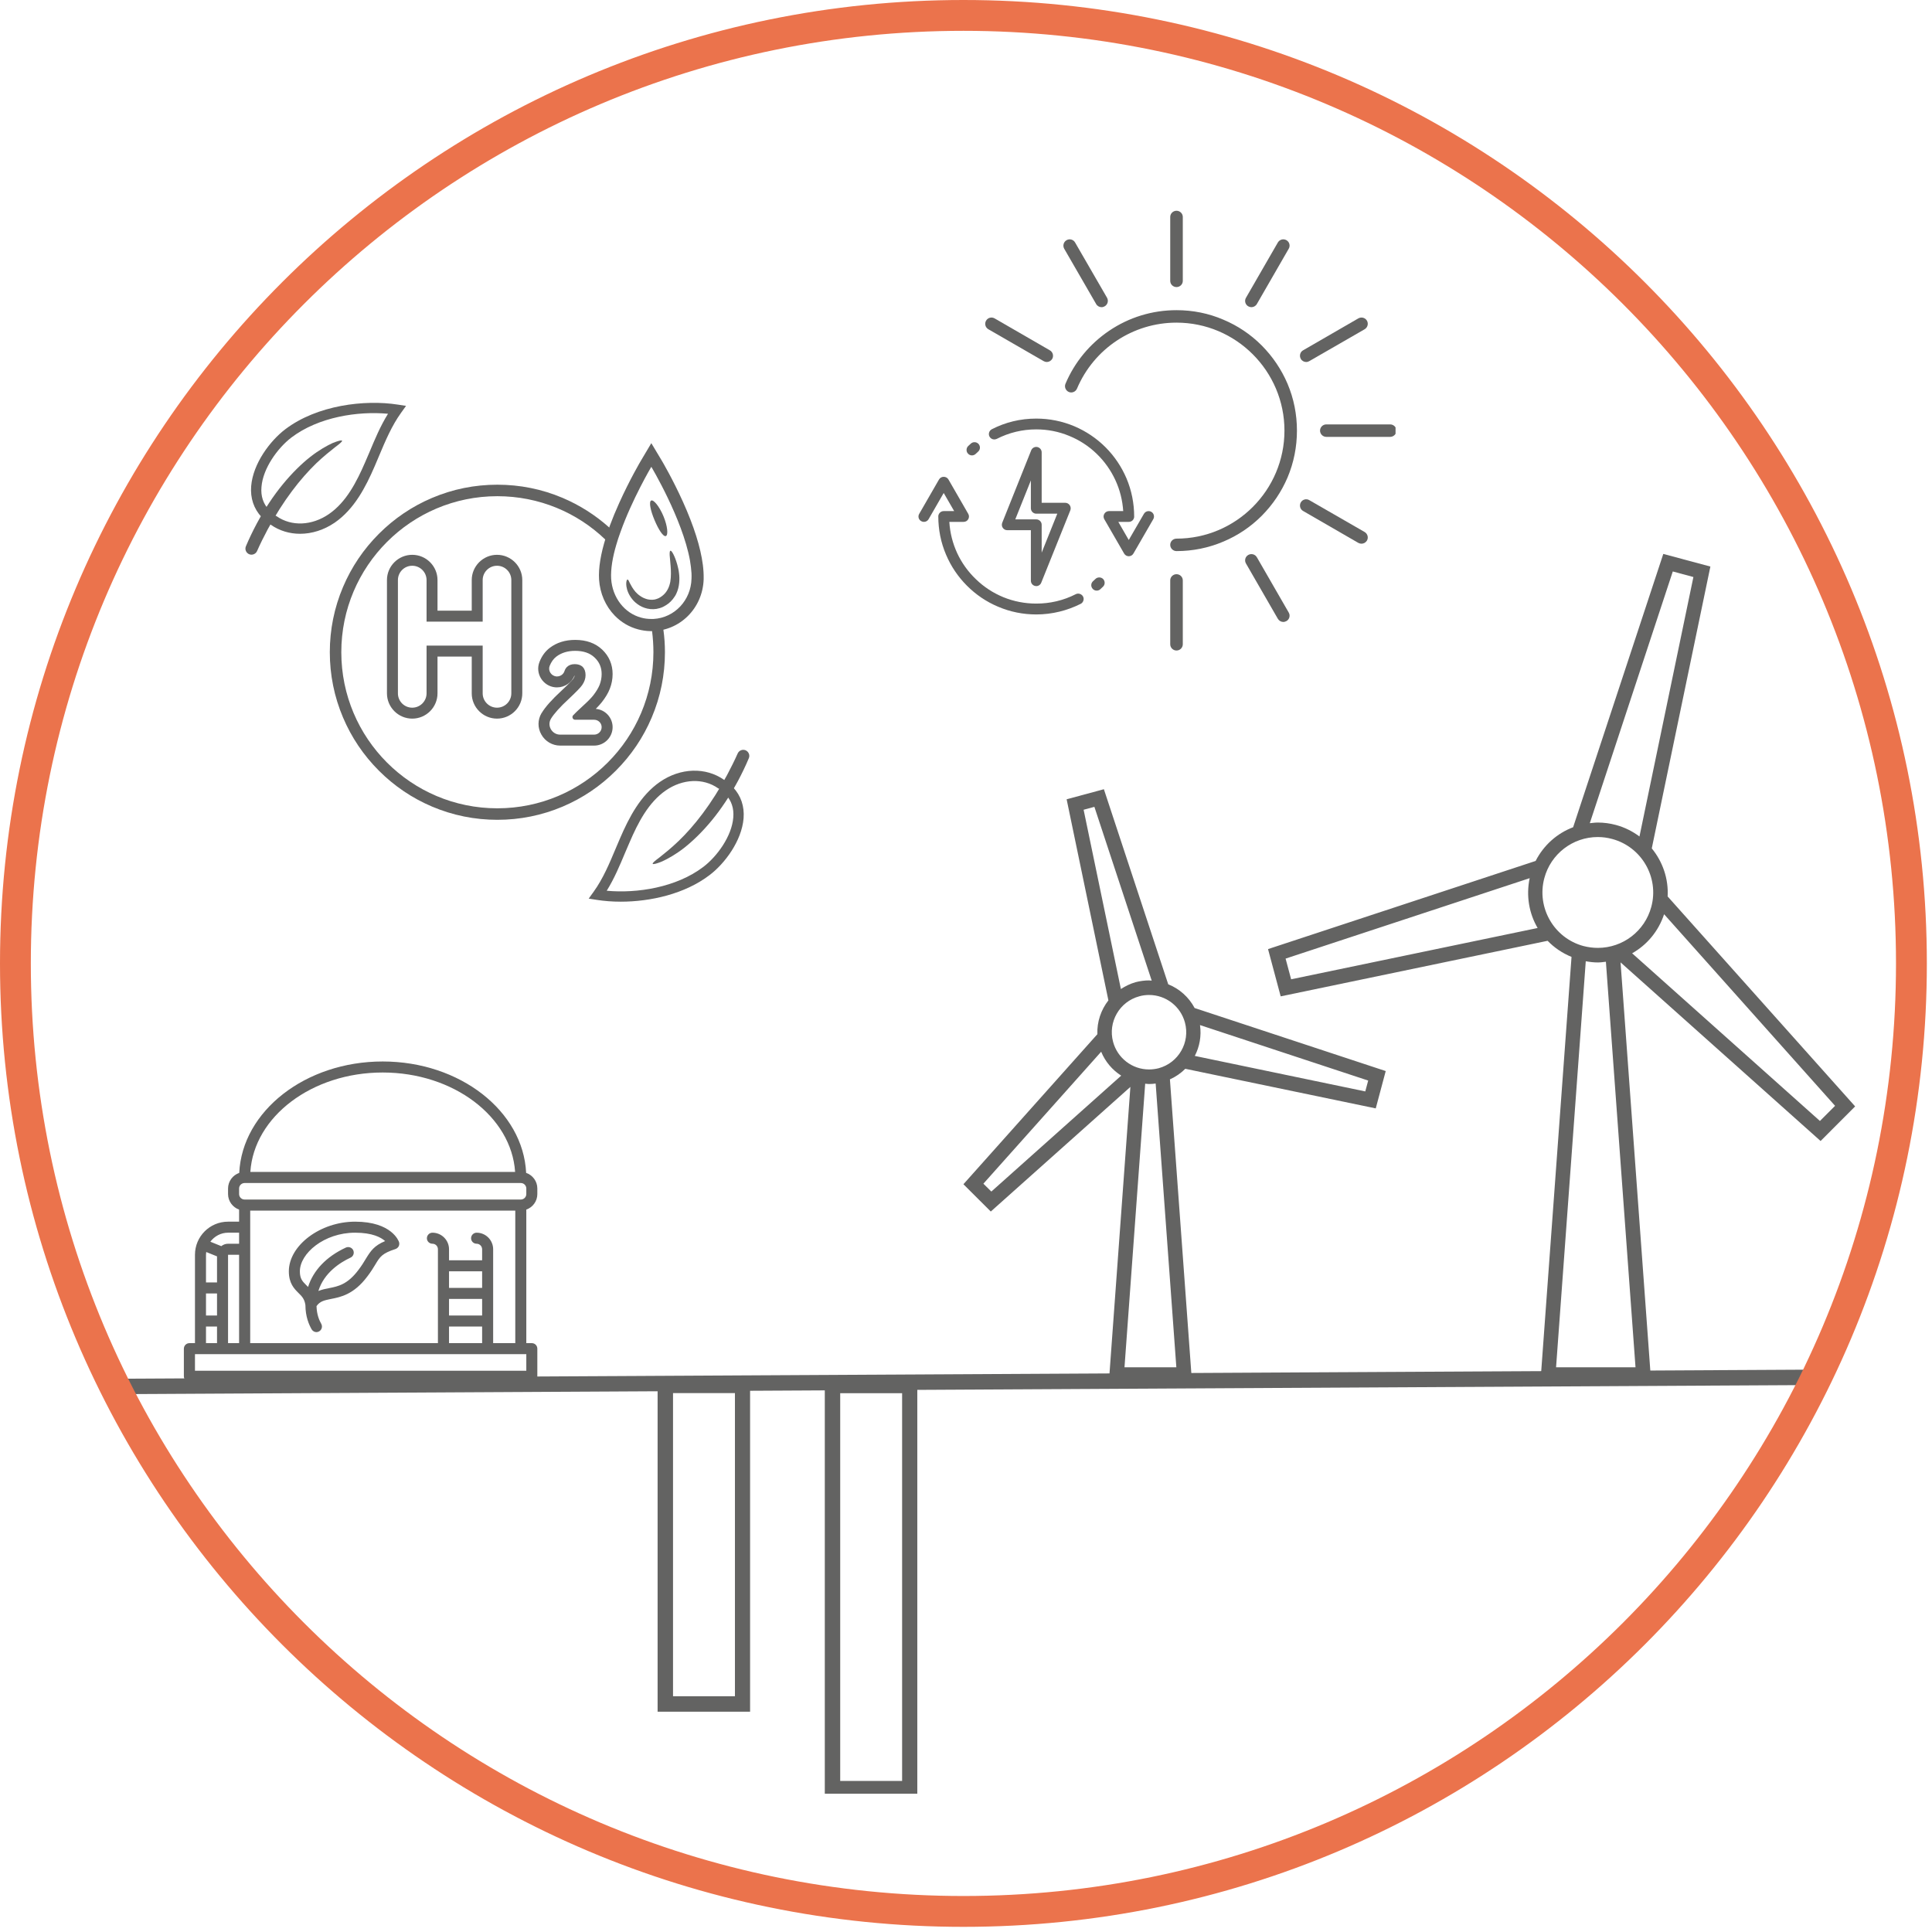 <svg xmlns="http://www.w3.org/2000/svg" xmlns:xlink="http://www.w3.org/1999/xlink" width="125" zoomAndPan="magnify" viewBox="0 0 93.75 93.75" height="125" preserveAspectRatio="xMidYMid meet" version="1.0"><defs><clipPath id="d296b1a2b0"><path d="M 0 0 L 93.5 0 L 93.5 93.5 L 0 93.5 Z M 0 0 " clip-rule="nonzero"/></clipPath><clipPath id="26a01af69b"><path d="M 46.75 0 C 20.93 0 0 20.93 0 46.75 C 0 72.57 20.93 93.5 46.75 93.5 C 72.57 93.5 93.5 72.57 93.5 46.75 C 93.5 20.93 72.57 0 46.75 0 Z M 46.75 0 " clip-rule="nonzero"/></clipPath><clipPath id="3e789910fb"><path d="M 61 26.875 L 90.133 26.875 L 90.133 67.266 L 61 67.266 Z M 61 26.875 " clip-rule="nonzero"/></clipPath><clipPath id="c9913fab3d"><path d="M 46.75 38 L 68 38 L 68 67.266 L 46.75 67.266 Z M 46.75 38 " clip-rule="nonzero"/></clipPath><clipPath id="93c8981108"><path d="M 44.527 23 L 53 23 L 53 30 L 44.527 30 Z M 44.527 23 " clip-rule="nonzero"/></clipPath><clipPath id="d22205e875"><path d="M 56 10.227 L 58 10.227 L 58 14 L 56 14 Z M 56 10.227 " clip-rule="nonzero"/></clipPath><clipPath id="45043cea18"><path d="M 56.777 27.859 L 57.398 27.859 L 57.398 31.566 L 56.777 31.566 Z M 56.777 27.859 " clip-rule="nonzero"/></clipPath><clipPath id="e9b6953e30"><path d="M 64.051 20.586 L 67.719 20.586 L 67.719 21.203 L 64.051 21.203 Z M 64.051 20.586 " clip-rule="nonzero"/></clipPath><clipPath id="0e5c33c541"><path d="M 28 37 L 36.555 37 L 36.555 44 L 28 44 Z M 28 37 " clip-rule="nonzero"/></clipPath><clipPath id="81689a7fa0"><path d="M 31 36 L 36.555 36 L 36.555 42 L 31 42 Z M 31 36 " clip-rule="nonzero"/></clipPath><clipPath id="e7b2e3163f"><path d="M 12 19.379 L 20 19.379 L 20 26 L 12 26 Z M 12 19.379 " clip-rule="nonzero"/></clipPath><clipPath id="abd1bfd3b2"><path d="M 11.871 21 L 17 21 L 17 27 L 11.871 27 Z M 11.871 21 " clip-rule="nonzero"/></clipPath><clipPath id="cbc6296bec"><path d="M 31.91 66.852 L 36.398 66.852 L 36.398 83.059 L 31.91 83.059 Z M 31.91 66.852 " clip-rule="nonzero"/></clipPath><clipPath id="6cd2863841"><path d="M 40.023 66.855 L 44.512 66.855 L 44.512 87.039 L 40.023 87.039 Z M 40.023 66.855 " clip-rule="nonzero"/></clipPath><clipPath id="6123955a2d"><path d="M 8.922 51.508 L 26.125 51.508 L 26.125 67.215 L 8.922 67.215 Z M 8.922 51.508 " clip-rule="nonzero"/></clipPath></defs><path stroke-linecap="butt" transform="matrix(0.748, -0.004, 0.004, 0.748, 5.417, 66.903)" fill="none" stroke-linejoin="miter" d="M -0.001 0.501 L 111.369 0.5 " stroke="#636362" stroke-width="1" stroke-opacity="1" stroke-miterlimit="4"/><g clip-path="url(#d296b1a2b0)"><g clip-path="url(#26a01af69b)"><path stroke-linecap="butt" transform="matrix(0.748, 0, 0, 0.748, 0, 0)" fill="none" stroke-linejoin="miter" d="M 62.5 0 C 27.981 0 -0 27.981 -0 62.5 C -0 97.018 27.981 124.999 62.5 124.999 C 97.018 124.999 124.999 97.018 124.999 62.5 C 124.999 27.981 97.018 0 62.5 0 Z M 62.5 0 " stroke="#eb734c" stroke-width="4" stroke-opacity="1" stroke-miterlimit="4"/></g></g><g clip-path="url(#3e789910fb)"><path fill="#636362" d="M 79.199 46.258 C 79.922 45.852 80.48 45.184 80.75 44.363 L 89.047 53.66 L 88.312 54.395 Z M 77.535 45.996 C 77.301 45.996 77.066 45.965 76.836 45.906 C 75.406 45.52 74.555 44.043 74.938 42.613 C 75.25 41.438 76.316 40.617 77.531 40.617 C 77.766 40.617 78 40.648 78.23 40.711 C 79.66 41.094 80.516 42.574 80.129 44.004 C 79.816 45.18 78.75 45.996 77.535 45.996 Z M 79.363 66.348 L 75.508 66.348 L 76.949 46.645 C 77.145 46.68 77.34 46.703 77.535 46.703 C 77.668 46.703 77.797 46.684 77.926 46.668 Z M 62.652 47.52 L 62.383 46.516 L 74.227 42.613 C 74.047 43.469 74.199 44.324 74.613 45.031 Z M 81.172 27.73 L 82.172 28 L 79.555 40.59 C 79.219 40.34 78.836 40.145 78.41 40.031 C 78.125 39.953 77.828 39.914 77.531 39.914 C 77.398 39.914 77.273 39.934 77.145 39.945 Z M 90.02 53.688 L 80.922 43.5 C 80.969 42.637 80.68 41.812 80.152 41.168 L 82.996 27.492 L 80.711 26.879 L 76.336 40.141 C 75.551 40.438 74.902 41.02 74.516 41.777 L 61.531 46.055 L 62.145 48.348 L 75.098 45.652 C 75.418 45.984 75.809 46.25 76.258 46.434 L 74.75 67.051 L 80.121 67.051 L 78.637 46.699 L 88.344 55.367 L 90.02 53.688 " fill-opacity="1" fill-rule="nonzero"/></g><g clip-path="url(#c9913fab3d)"><path fill="#636362" d="M 58.23 49.742 L 66.391 52.434 L 66.25 52.961 L 57.977 51.238 C 58.211 50.789 58.305 50.27 58.23 49.742 Z M 56.223 51.836 C 56.07 51.875 55.914 51.895 55.754 51.895 C 54.941 51.895 54.223 51.344 54.012 50.555 C 53.754 49.594 54.324 48.602 55.289 48.344 C 55.441 48.301 55.602 48.281 55.758 48.281 C 56.574 48.281 57.289 48.832 57.5 49.621 C 57.758 50.582 57.188 51.574 56.223 51.836 Z M 57.082 66.348 L 54.566 66.348 L 55.57 52.586 C 55.633 52.59 55.691 52.602 55.754 52.602 C 55.863 52.602 55.973 52.594 56.078 52.578 Z M 48.105 57.82 L 47.719 57.438 L 53.434 51.035 C 53.633 51.52 53.977 51.922 54.406 52.195 Z M 52.582 39.293 L 53.105 39.152 L 55.887 47.586 C 55.844 47.586 55.801 47.574 55.758 47.574 C 55.539 47.574 55.32 47.605 55.105 47.66 C 54.844 47.734 54.609 47.852 54.391 47.992 Z M 56.688 47.762 L 53.566 38.297 L 51.758 38.785 L 53.785 48.543 C 53.426 49.004 53.227 49.582 53.25 50.184 L 46.75 57.465 L 48.078 58.789 L 54.852 52.742 L 53.809 67.051 L 57.84 67.051 L 56.77 52.375 C 57.055 52.25 57.305 52.074 57.516 51.863 L 66.758 53.785 L 67.242 51.973 L 57.969 48.914 C 57.688 48.387 57.234 47.98 56.688 47.762 " fill-opacity="1" fill-rule="nonzero"/></g><path fill="#636362" d="M 53.34 28.02 C 53.273 28.02 53.207 28.043 53.156 28.094 C 53.121 28.129 53.082 28.164 53.043 28.199 C 52.988 28.246 52.957 28.312 52.953 28.383 C 52.949 28.453 52.977 28.52 53.02 28.57 C 53.07 28.629 53.141 28.66 53.219 28.66 C 53.281 28.66 53.344 28.637 53.391 28.594 C 53.438 28.551 53.48 28.512 53.523 28.469 C 53.629 28.371 53.629 28.203 53.531 28.098 C 53.48 28.047 53.414 28.02 53.34 28.02 " fill-opacity="1" fill-rule="nonzero"/><path fill="#636362" d="M 47.164 22.098 C 47.234 22.098 47.297 22.07 47.348 22.023 C 47.383 21.988 47.422 21.949 47.465 21.914 C 47.516 21.867 47.547 21.805 47.551 21.734 C 47.555 21.664 47.531 21.598 47.484 21.543 C 47.434 21.488 47.363 21.457 47.289 21.457 C 47.223 21.457 47.16 21.48 47.113 21.523 C 47.066 21.562 47.023 21.605 46.98 21.645 C 46.93 21.695 46.902 21.762 46.902 21.832 C 46.902 21.902 46.926 21.969 46.977 22.016 C 47.023 22.07 47.094 22.098 47.164 22.098 " fill-opacity="1" fill-rule="nonzero"/><g clip-path="url(#93c8981108)"><path fill="#636362" d="M 52.32 28.805 C 52.277 28.805 52.238 28.812 52.203 28.832 C 51.605 29.137 50.961 29.289 50.285 29.289 C 49.73 29.289 49.191 29.184 48.684 28.977 C 48.191 28.773 47.746 28.484 47.363 28.113 C 46.977 27.746 46.668 27.316 46.445 26.836 C 46.227 26.359 46.098 25.852 46.066 25.324 L 46.758 25.324 C 46.852 25.324 46.938 25.277 46.984 25.195 C 47.031 25.113 47.031 25.012 46.984 24.934 L 46.023 23.266 C 45.977 23.184 45.887 23.137 45.793 23.137 C 45.699 23.137 45.613 23.184 45.566 23.266 L 44.605 24.934 C 44.531 25.059 44.574 25.219 44.703 25.289 C 44.742 25.312 44.785 25.324 44.832 25.324 C 44.926 25.324 45.012 25.277 45.059 25.195 L 45.793 23.922 L 46.301 24.801 L 45.793 24.801 C 45.66 24.801 45.547 24.902 45.531 25.035 C 45.531 25.047 45.531 25.055 45.531 25.062 C 45.531 25.703 45.656 26.328 45.906 26.914 C 46.145 27.48 46.488 27.988 46.922 28.422 C 47.359 28.859 47.867 29.203 48.434 29.441 C 49.02 29.691 49.645 29.816 50.285 29.816 C 50.664 29.816 51.043 29.77 51.41 29.68 C 51.766 29.594 52.113 29.465 52.441 29.301 C 52.504 29.27 52.547 29.215 52.57 29.148 C 52.594 29.078 52.586 29.008 52.555 28.945 C 52.508 28.859 52.418 28.805 52.32 28.805 " fill-opacity="1" fill-rule="nonzero"/></g><path fill="#636362" d="M 55.988 24.996 C 55.973 24.926 55.926 24.871 55.867 24.836 C 55.828 24.812 55.781 24.801 55.734 24.801 C 55.641 24.801 55.555 24.852 55.508 24.934 L 54.773 26.203 L 54.266 25.324 L 54.773 25.324 C 54.91 25.324 55.02 25.227 55.035 25.09 C 55.035 25.082 55.035 25.074 55.035 25.062 C 55.035 24.422 54.91 23.801 54.664 23.215 C 54.422 22.648 54.082 22.141 53.645 21.703 C 53.207 21.266 52.699 20.926 52.133 20.684 C 51.547 20.438 50.926 20.312 50.285 20.312 C 49.902 20.312 49.523 20.355 49.156 20.445 C 48.801 20.531 48.457 20.66 48.129 20.828 C 48 20.895 47.949 21.051 48.012 21.18 C 48.059 21.27 48.148 21.324 48.246 21.324 C 48.289 21.324 48.328 21.312 48.367 21.297 C 48.965 20.992 49.609 20.836 50.285 20.836 C 50.836 20.836 51.375 20.941 51.883 21.152 C 52.375 21.352 52.82 21.641 53.207 22.012 C 53.59 22.379 53.898 22.812 54.121 23.293 C 54.344 23.77 54.469 24.277 54.504 24.801 L 53.812 24.801 C 53.719 24.801 53.633 24.852 53.586 24.934 C 53.539 25.012 53.539 25.113 53.586 25.195 L 54.547 26.859 C 54.594 26.941 54.68 26.992 54.773 26.992 C 54.867 26.992 54.953 26.941 55 26.859 L 55.961 25.195 C 55.996 25.133 56.008 25.062 55.988 24.996 " fill-opacity="1" fill-rule="nonzero"/><path fill="#636362" d="M 50.285 25.203 L 49.266 25.203 L 50.023 23.312 L 50.023 24.664 C 50.023 24.809 50.141 24.926 50.285 24.926 L 51.305 24.926 L 50.547 26.816 L 50.547 25.465 C 50.547 25.32 50.43 25.203 50.285 25.203 Z M 50.332 21.691 C 50.211 21.668 50.086 21.734 50.039 21.852 L 48.633 25.367 C 48.602 25.449 48.609 25.539 48.66 25.613 C 48.707 25.684 48.789 25.727 48.875 25.727 L 50.023 25.727 L 50.023 28.176 C 50.023 28.305 50.109 28.41 50.234 28.434 C 50.25 28.438 50.266 28.441 50.285 28.441 C 50.391 28.441 50.488 28.375 50.527 28.273 L 51.938 24.762 C 51.969 24.68 51.957 24.586 51.91 24.516 C 51.859 24.441 51.777 24.398 51.691 24.398 L 50.547 24.398 L 50.547 21.949 C 50.547 21.824 50.457 21.715 50.332 21.691 " fill-opacity="1" fill-rule="nonzero"/><path fill="#636362" d="M 61.223 16.762 C 60.688 16.227 60.062 15.805 59.363 15.512 C 58.645 15.203 57.879 15.051 57.09 15.051 C 55.918 15.051 54.789 15.395 53.82 16.051 C 52.879 16.688 52.145 17.574 51.703 18.621 C 51.637 18.773 51.711 18.953 51.863 19.02 C 52.02 19.086 52.195 19.012 52.262 18.855 C 53.086 16.914 54.98 15.656 57.09 15.656 C 59.977 15.656 62.328 18.008 62.328 20.895 C 62.328 23.785 59.977 26.137 57.09 26.137 C 56.922 26.137 56.785 26.27 56.785 26.438 C 56.785 26.605 56.922 26.742 57.09 26.742 C 57.879 26.742 58.645 26.586 59.363 26.281 C 60.062 25.988 60.688 25.566 61.223 25.031 C 61.758 24.492 62.18 23.867 62.477 23.172 C 62.781 22.449 62.934 21.684 62.934 20.895 C 62.934 20.105 62.781 19.34 62.477 18.621 C 62.18 17.926 61.758 17.301 61.223 16.762 " fill-opacity="1" fill-rule="nonzero"/><g clip-path="url(#d22205e875)"><path fill="#636362" d="M 57.09 13.93 C 57.258 13.93 57.395 13.797 57.395 13.629 L 57.395 10.527 C 57.395 10.363 57.258 10.227 57.09 10.227 C 56.922 10.227 56.785 10.363 56.785 10.527 L 56.785 13.629 C 56.785 13.797 56.922 13.93 57.09 13.93 " fill-opacity="1" fill-rule="nonzero"/></g><g clip-path="url(#45043cea18)"><path fill="#636362" d="M 57.09 27.863 C 56.922 27.863 56.785 27.996 56.785 28.164 L 56.785 31.262 C 56.785 31.43 56.922 31.566 57.09 31.566 C 57.258 31.566 57.395 31.43 57.395 31.262 L 57.395 28.164 C 57.395 27.996 57.258 27.863 57.09 27.863 " fill-opacity="1" fill-rule="nonzero"/></g><g clip-path="url(#e9b6953e30)"><path fill="#636362" d="M 67.457 20.594 L 64.359 20.594 C 64.191 20.594 64.055 20.73 64.055 20.895 C 64.055 21.062 64.191 21.199 64.359 21.199 L 67.457 21.199 C 67.625 21.199 67.762 21.062 67.762 20.895 C 67.762 20.73 67.625 20.594 67.457 20.594 " fill-opacity="1" fill-rule="nonzero"/></g><path fill="#636362" d="M 47.961 15.977 L 50.641 17.523 C 50.691 17.551 50.742 17.566 50.793 17.566 C 50.898 17.566 51 17.512 51.059 17.414 C 51.141 17.27 51.09 17.082 50.945 17 L 48.262 15.449 C 48.117 15.367 47.934 15.414 47.848 15.562 C 47.766 15.707 47.812 15.891 47.961 15.977 " fill-opacity="1" fill-rule="nonzero"/><path fill="#636362" d="M 66.219 25.816 L 63.535 24.27 C 63.391 24.184 63.203 24.234 63.121 24.379 C 63.039 24.523 63.086 24.711 63.23 24.793 L 65.914 26.344 C 65.965 26.371 66.016 26.383 66.066 26.383 C 66.172 26.383 66.273 26.328 66.332 26.23 C 66.414 26.086 66.363 25.902 66.219 25.816 " fill-opacity="1" fill-rule="nonzero"/><path fill="#636362" d="M 60.57 14.863 C 60.621 14.891 60.672 14.906 60.723 14.906 C 60.828 14.906 60.93 14.852 60.988 14.754 L 62.535 12.07 C 62.621 11.926 62.57 11.738 62.426 11.656 C 62.277 11.57 62.094 11.621 62.008 11.766 L 60.461 14.449 C 60.375 14.594 60.426 14.781 60.57 14.863 " fill-opacity="1" fill-rule="nonzero"/><path fill="#636362" d="M 63.383 17.566 C 63.438 17.566 63.488 17.551 63.535 17.523 L 66.219 15.977 C 66.363 15.891 66.414 15.707 66.332 15.562 C 66.246 15.414 66.062 15.367 65.914 15.449 L 63.23 17 C 63.086 17.082 63.039 17.27 63.121 17.414 C 63.176 17.512 63.281 17.566 63.383 17.566 " fill-opacity="1" fill-rule="nonzero"/><path fill="#636362" d="M 60.988 27.039 C 60.902 26.895 60.719 26.844 60.57 26.93 C 60.426 27.012 60.375 27.199 60.461 27.344 L 62.008 30.027 C 62.066 30.125 62.168 30.18 62.273 30.18 C 62.324 30.18 62.375 30.164 62.426 30.137 C 62.57 30.055 62.621 29.867 62.535 29.723 L 60.988 27.039 " fill-opacity="1" fill-rule="nonzero"/><path fill="#636362" d="M 53.191 14.754 C 53.246 14.852 53.352 14.906 53.453 14.906 C 53.508 14.906 53.559 14.891 53.605 14.863 C 53.75 14.781 53.801 14.594 53.719 14.449 L 52.168 11.766 C 52.086 11.621 51.898 11.57 51.754 11.656 C 51.609 11.738 51.559 11.926 51.641 12.07 L 53.191 14.754 " fill-opacity="1" fill-rule="nonzero"/><path fill="#636362" d="M 30.449 28.121 C 30.484 28.121 30.516 28.188 30.566 28.301 C 30.594 28.355 30.629 28.422 30.672 28.492 C 30.715 28.562 30.77 28.641 30.836 28.719 C 30.902 28.793 30.984 28.867 31.082 28.93 C 31.129 28.965 31.184 28.992 31.234 29.016 C 31.289 29.039 31.348 29.062 31.406 29.078 C 31.523 29.105 31.652 29.113 31.777 29.09 C 31.836 29.074 31.898 29.055 31.961 29.027 C 32.02 28.996 32.078 28.961 32.133 28.918 C 32.363 28.742 32.477 28.492 32.527 28.227 C 32.57 27.961 32.559 27.699 32.543 27.48 C 32.523 27.258 32.504 27.07 32.496 26.941 C 32.492 26.809 32.5 26.734 32.531 26.723 C 32.562 26.715 32.613 26.773 32.676 26.895 C 32.734 27.012 32.809 27.188 32.871 27.422 C 32.902 27.539 32.934 27.668 32.949 27.812 C 32.969 27.957 32.973 28.113 32.957 28.285 C 32.941 28.457 32.898 28.641 32.812 28.82 C 32.801 28.84 32.789 28.863 32.777 28.887 L 32.738 28.949 C 32.707 28.992 32.68 29.035 32.648 29.074 C 32.613 29.113 32.578 29.152 32.543 29.191 C 32.504 29.227 32.465 29.258 32.426 29.293 C 32.344 29.355 32.25 29.41 32.156 29.457 C 32.059 29.5 31.957 29.527 31.855 29.547 C 31.652 29.578 31.453 29.555 31.281 29.496 C 31.105 29.438 30.961 29.344 30.84 29.242 C 30.723 29.141 30.633 29.023 30.566 28.914 C 30.43 28.688 30.391 28.48 30.387 28.34 C 30.387 28.199 30.418 28.125 30.449 28.121 Z M 30.449 28.121 " fill-opacity="1" fill-rule="nonzero"/><path fill="#636362" d="M 32.309 26.012 C 32.184 26.055 31.953 25.699 31.758 25.23 C 31.562 24.766 31.48 24.348 31.598 24.289 C 31.715 24.234 31.992 24.566 32.195 25.051 C 32.395 25.531 32.434 25.969 32.309 26.012 Z M 32.309 26.012 " fill-opacity="1" fill-rule="nonzero"/><path fill="#636362" d="M 34.105 27.402 C 33.996 26.562 33.676 25.539 33.141 24.352 C 32.637 23.234 32.133 22.387 32.113 22.352 L 31.605 21.504 L 31.102 22.352 C 31.078 22.391 30.562 23.266 30.051 24.398 C 29.875 24.785 29.723 25.156 29.594 25.504 C 29.523 25.699 29.461 25.887 29.402 26.07 C 29.148 26.879 29.035 27.566 29.07 28.125 C 29.113 28.793 29.383 29.414 29.832 29.875 C 30.148 30.199 30.535 30.426 30.961 30.539 C 31.152 30.59 31.352 30.621 31.555 30.625 C 31.57 30.625 31.59 30.625 31.605 30.625 C 32.988 30.625 34.102 29.516 34.145 28.105 C 34.145 28.098 34.145 28.09 34.145 28.082 C 34.148 27.871 34.137 27.645 34.105 27.402 Z M 33.555 28.086 C 33.527 29.129 32.734 29.98 31.707 30.035 C 31.676 30.035 31.641 30.035 31.605 30.035 C 31.438 30.035 31.277 30.016 31.121 29.973 C 30.297 29.758 29.715 28.992 29.656 28.086 C 29.629 27.605 29.73 27.027 29.906 26.434 C 29.965 26.234 30.027 26.035 30.102 25.836 C 30.676 24.219 31.605 22.652 31.605 22.652 C 31.605 22.652 33.113 25.172 33.48 27.191 C 33.516 27.406 33.543 27.617 33.555 27.816 C 33.559 27.906 33.559 28 33.555 28.086 Z M 33.555 28.086 " fill-opacity="1" fill-rule="nonzero"/><g clip-path="url(#0e5c33c541)"><path fill="#636362" d="M 30.121 43.754 C 29.715 43.754 29.324 43.723 28.969 43.668 L 28.566 43.605 L 28.805 43.273 C 29.262 42.641 29.574 41.895 29.879 41.168 C 29.945 41.012 30.012 40.852 30.082 40.691 C 30.531 39.648 31.082 38.594 32.023 37.941 C 33.02 37.254 34.238 37.215 35.133 37.84 C 35.246 37.918 35.273 38.074 35.195 38.188 C 35.113 38.301 34.957 38.328 34.844 38.25 C 34.125 37.746 33.129 37.789 32.309 38.355 C 31.469 38.934 30.961 39.914 30.543 40.891 C 30.473 41.047 30.406 41.207 30.34 41.363 C 30.078 41.988 29.809 42.633 29.441 43.223 C 30.906 43.359 32.816 43.066 34.129 42.066 C 34.797 41.559 35.512 40.574 35.582 39.672 C 35.621 39.227 35.496 38.852 35.211 38.551 C 35.117 38.449 35.121 38.293 35.219 38.195 C 35.32 38.102 35.48 38.105 35.574 38.207 C 35.953 38.609 36.129 39.129 36.082 39.711 C 35.992 40.809 35.164 41.91 34.43 42.465 C 33.227 43.383 31.559 43.754 30.121 43.754 Z M 30.121 43.754 " fill-opacity="1" fill-rule="nonzero"/></g><g clip-path="url(#81689a7fa0)"><path fill="#636362" d="M 31.672 41.914 C 31.652 41.879 31.781 41.77 32.012 41.598 C 32.238 41.418 32.562 41.164 32.93 40.809 C 33.297 40.457 33.703 40.004 34.105 39.465 C 34.512 38.922 34.91 38.293 35.281 37.609 C 35.469 37.254 35.645 36.902 35.797 36.559 C 35.863 36.414 36.031 36.348 36.176 36.406 C 36.328 36.469 36.402 36.645 36.336 36.793 C 36.184 37.156 36.008 37.523 35.812 37.891 C 35.426 38.609 34.992 39.258 34.543 39.805 C 34.094 40.352 33.633 40.797 33.211 41.133 C 32.785 41.465 32.402 41.676 32.129 41.801 C 31.852 41.914 31.691 41.953 31.672 41.914 Z M 31.672 41.914 " fill-opacity="1" fill-rule="nonzero"/></g><g clip-path="url(#e7b2e3163f)"><path fill="#636362" d="M 14.562 25.902 C 14.055 25.902 13.559 25.758 13.137 25.461 C 13.023 25.383 12.996 25.227 13.074 25.113 C 13.156 25 13.312 24.973 13.426 25.051 C 14.145 25.555 15.137 25.512 15.961 24.945 C 16.801 24.367 17.305 23.387 17.727 22.41 C 17.797 22.254 17.863 22.094 17.93 21.938 C 18.191 21.312 18.461 20.668 18.828 20.078 C 17.363 19.941 15.453 20.234 14.141 21.23 C 13.473 21.738 12.758 22.727 12.688 23.629 C 12.648 24.074 12.773 24.449 13.059 24.75 C 13.152 24.852 13.148 25.008 13.051 25.102 C 12.949 25.199 12.789 25.195 12.695 25.094 C 12.316 24.691 12.141 24.172 12.188 23.59 C 12.277 22.492 13.105 21.391 13.84 20.832 C 15.387 19.656 17.699 19.383 19.301 19.633 L 19.703 19.695 L 19.465 20.027 C 19.008 20.66 18.695 21.406 18.391 22.129 C 18.324 22.289 18.258 22.449 18.188 22.609 C 17.738 23.652 17.188 24.707 16.246 25.359 C 15.719 25.719 15.133 25.902 14.562 25.902 Z M 14.562 25.902 " fill-opacity="1" fill-rule="nonzero"/></g><g clip-path="url(#abd1bfd3b2)"><path fill="#636362" d="M 16.598 21.387 C 16.617 21.422 16.488 21.531 16.258 21.703 C 16.031 21.883 15.707 22.137 15.34 22.488 C 14.973 22.844 14.566 23.297 14.164 23.836 C 13.758 24.379 13.359 25.004 12.988 25.691 C 12.797 26.047 12.625 26.398 12.473 26.742 C 12.406 26.887 12.238 26.953 12.094 26.895 C 11.941 26.832 11.867 26.656 11.934 26.504 C 12.086 26.145 12.262 25.777 12.457 25.41 C 12.844 24.691 13.277 24.043 13.727 23.496 C 14.176 22.949 14.637 22.5 15.059 22.168 C 15.484 21.836 15.867 21.625 16.137 21.5 C 16.418 21.387 16.578 21.348 16.598 21.387 Z M 16.598 21.387 " fill-opacity="1" fill-rule="nonzero"/></g><path fill="#636362" d="M 32.191 30.559 C 32.168 30.375 32.137 30.191 32.102 30.008 C 31.949 30.047 31.789 30.066 31.625 30.066 C 31.598 30.066 31.57 30.066 31.543 30.066 C 31.582 30.25 31.613 30.438 31.641 30.625 C 31.684 30.961 31.707 31.301 31.707 31.648 C 31.707 35.832 28.316 39.223 24.133 39.223 C 19.953 39.223 16.562 35.832 16.562 31.648 C 16.562 27.469 19.953 24.078 24.133 24.078 C 26.164 24.078 28.008 24.875 29.367 26.176 C 29.523 26.324 29.672 26.48 29.816 26.641 C 29.867 26.438 29.93 26.23 30 26.02 C 29.961 25.98 29.922 25.941 29.883 25.902 C 29.777 25.797 29.668 25.691 29.559 25.594 C 28.887 24.992 28.129 24.512 27.301 24.16 C 26.297 23.734 25.23 23.52 24.133 23.52 C 23.039 23.52 21.973 23.734 20.969 24.16 C 20 24.57 19.133 25.156 18.387 25.902 C 17.641 26.648 17.055 27.516 16.645 28.484 C 16.219 29.488 16.004 30.555 16.004 31.648 C 16.004 32.746 16.219 33.812 16.645 34.816 C 17.055 35.785 17.641 36.652 18.387 37.398 C 19.133 38.145 20 38.73 20.969 39.141 C 21.973 39.566 23.039 39.781 24.133 39.781 C 25.23 39.781 26.297 39.566 27.301 39.141 C 28.27 38.73 29.137 38.145 29.883 37.398 C 30.629 36.652 31.215 35.785 31.625 34.816 C 32.051 33.812 32.266 32.746 32.266 31.648 C 32.266 31.281 32.242 30.918 32.191 30.559 Z M 32.191 30.559 " fill-opacity="1" fill-rule="nonzero"/><path fill="#636362" d="M 24.117 27.453 C 24.504 27.453 24.812 27.766 24.812 28.148 L 24.812 33.645 C 24.812 34.027 24.504 34.34 24.117 34.34 C 23.734 34.34 23.422 34.027 23.422 33.645 L 23.422 31.328 L 20.699 31.328 L 20.699 33.645 C 20.699 34.027 20.387 34.34 20.004 34.34 C 19.617 34.34 19.309 34.027 19.309 33.645 L 19.309 28.148 C 19.309 27.766 19.617 27.453 20.004 27.453 C 20.387 27.453 20.699 27.766 20.699 28.148 L 20.699 30.164 L 23.422 30.164 L 23.422 28.148 C 23.422 27.766 23.734 27.453 24.117 27.453 Z M 24.117 26.922 C 23.441 26.922 22.891 27.473 22.891 28.148 L 22.891 29.633 L 21.23 29.633 L 21.23 28.148 C 21.23 27.473 20.68 26.922 20.004 26.922 C 19.328 26.922 18.777 27.473 18.777 28.148 L 18.777 33.645 C 18.777 34.32 19.328 34.871 20.004 34.871 C 20.68 34.871 21.23 34.32 21.23 33.645 L 21.23 31.859 L 22.891 31.859 L 22.891 33.645 C 22.891 34.32 23.441 34.871 24.117 34.871 C 24.793 34.871 25.344 34.32 25.344 33.645 L 25.344 28.148 C 25.344 27.473 24.793 26.922 24.117 26.922 Z M 24.117 26.922 " fill-opacity="1" fill-rule="nonzero"/><path fill="#636362" d="M 27.91 31.582 C 28.309 31.582 28.625 31.688 28.852 31.906 C 29.082 32.121 29.195 32.387 29.195 32.707 C 29.195 32.891 29.16 33.062 29.098 33.23 C 29.031 33.395 28.926 33.566 28.785 33.746 C 28.691 33.867 28.523 34.039 28.277 34.262 C 28.031 34.488 27.879 34.637 27.812 34.711 C 27.812 34.711 27.812 34.711 27.809 34.711 C 27.738 34.797 27.797 34.926 27.91 34.926 L 28.832 34.926 C 29.031 34.926 29.195 35.086 29.195 35.285 C 29.195 35.484 29.031 35.648 28.832 35.648 L 27.18 35.648 C 26.789 35.648 26.531 35.219 26.734 34.879 C 26.738 34.875 26.738 34.875 26.738 34.871 C 26.887 34.629 27.176 34.305 27.613 33.902 C 27.961 33.574 28.176 33.355 28.254 33.238 C 28.363 33.078 28.414 32.922 28.414 32.762 C 28.414 32.59 28.367 32.457 28.277 32.363 C 28.184 32.273 28.055 32.227 27.891 32.227 C 27.73 32.227 27.602 32.273 27.504 32.371 C 27.457 32.422 27.418 32.484 27.391 32.566 C 27.34 32.723 27.191 32.824 27.031 32.824 C 27.02 32.824 27.004 32.824 26.992 32.824 C 26.746 32.797 26.582 32.543 26.672 32.312 C 26.75 32.121 26.855 31.969 27 31.859 C 27.242 31.676 27.547 31.582 27.91 31.582 Z M 27.91 31.051 C 27.43 31.051 27.012 31.18 26.676 31.438 C 26.457 31.605 26.289 31.836 26.18 32.117 C 26.074 32.383 26.102 32.676 26.25 32.918 C 26.402 33.164 26.652 33.324 26.941 33.352 C 26.969 33.355 27 33.355 27.031 33.355 C 27.41 33.355 27.75 33.121 27.883 32.77 C 27.883 32.828 27.848 32.895 27.816 32.941 C 27.797 32.965 27.695 33.098 27.25 33.512 C 26.773 33.953 26.457 34.309 26.285 34.598 L 26.277 34.605 C 26.086 34.93 26.082 35.316 26.27 35.645 C 26.453 35.973 26.805 36.18 27.18 36.18 L 28.832 36.18 C 29.324 36.18 29.727 35.777 29.727 35.285 C 29.727 34.82 29.367 34.434 28.91 34.398 C 29.035 34.27 29.133 34.164 29.203 34.074 C 29.375 33.855 29.508 33.637 29.59 33.426 C 29.68 33.199 29.727 32.957 29.727 32.707 C 29.727 32.242 29.551 31.832 29.219 31.52 C 28.887 31.207 28.449 31.051 27.91 31.051 Z M 27.91 31.051 " fill-opacity="1" fill-rule="nonzero"/><g clip-path="url(#cbc6296bec)"><path stroke-linecap="butt" transform="matrix(0.748, 0, 0, 0.748, 31.91, 66.852)" fill="none" stroke-linejoin="miter" d="M 0.001 -0 L 6.017 -0 L 6.017 21.667 L 0.001 21.667 Z M 0.001 -0 " stroke="#636362" stroke-width="2" stroke-opacity="1" stroke-miterlimit="4"/></g><g clip-path="url(#6cd2863841)"><path stroke-linecap="butt" transform="matrix(0.748, 0, 0, 0.748, 40.023, 66.856)" fill="none" stroke-linejoin="miter" d="M -0 -0 L 6.016 -0 L 6.016 27.155 L -0 27.155 Z M -0 -0 " stroke="#636362" stroke-width="2" stroke-opacity="1" stroke-miterlimit="4"/></g><g clip-path="url(#6123955a2d)"><path fill="#636362" d="M 26.074 57.941 L 26.074 57.672 C 26.074 57.32 25.848 57.023 25.531 56.914 C 25.387 53.914 22.32 51.508 18.57 51.508 C 14.82 51.508 11.754 53.914 11.609 56.914 C 11.297 57.023 11.066 57.32 11.066 57.672 L 11.066 57.941 C 11.066 58.289 11.293 58.586 11.602 58.695 L 11.602 59.281 L 11.066 59.281 C 10.18 59.281 9.461 60 9.461 60.887 L 9.461 65.176 L 9.191 65.176 C 9.043 65.176 8.922 65.297 8.922 65.445 L 8.922 66.785 C 8.922 66.934 9.043 67.055 9.191 67.055 L 25.809 67.055 C 25.957 67.055 26.074 66.934 26.074 66.785 L 26.074 65.445 C 26.074 65.297 25.957 65.176 25.809 65.176 L 25.539 65.176 L 25.539 58.695 C 25.852 58.586 26.074 58.289 26.074 57.941 Z M 18.57 52.043 C 22.004 52.043 24.816 54.184 24.996 56.867 L 12.148 56.867 C 12.324 54.184 15.137 52.043 18.57 52.043 Z M 11.602 57.672 C 11.602 57.523 11.723 57.406 11.871 57.406 L 25.273 57.406 C 25.418 57.406 25.539 57.523 25.539 57.672 L 25.539 57.941 C 25.539 58.09 25.418 58.207 25.273 58.207 L 11.871 58.207 C 11.723 58.207 11.602 58.09 11.602 57.941 Z M 11.066 65.176 L 11.066 60.887 L 11.602 60.887 L 11.602 65.176 Z M 10.531 62.23 L 9.996 62.23 L 9.996 60.887 C 9.996 60.844 10.004 60.797 10.008 60.754 L 10.531 60.965 Z M 9.996 62.766 L 10.531 62.766 L 10.531 63.836 L 9.996 63.836 Z M 11.066 59.816 L 11.602 59.816 L 11.602 60.352 L 11.066 60.352 C 10.941 60.352 10.828 60.398 10.738 60.469 L 10.207 60.254 C 10.402 59.992 10.715 59.816 11.066 59.816 Z M 9.996 64.371 L 10.531 64.371 L 10.531 65.176 L 9.996 65.176 Z M 25.539 66.516 L 9.461 66.516 L 9.461 65.711 L 25.539 65.711 Z M 21.789 63.031 L 23.395 63.031 L 23.395 63.836 L 21.789 63.836 Z M 23.395 62.496 L 21.789 62.496 L 21.789 61.691 L 23.395 61.691 Z M 21.789 64.371 L 23.395 64.371 L 23.395 65.176 L 21.789 65.176 Z M 23.93 65.176 L 23.93 60.621 C 23.93 60.176 23.57 59.816 23.129 59.816 C 22.98 59.816 22.859 59.938 22.859 60.086 C 22.859 60.234 22.98 60.352 23.129 60.352 C 23.273 60.352 23.395 60.473 23.395 60.621 L 23.395 61.156 L 21.789 61.156 L 21.789 60.621 C 21.789 60.176 21.426 59.816 20.984 59.816 C 20.836 59.816 20.715 59.938 20.715 60.086 C 20.715 60.234 20.836 60.352 20.984 60.352 C 21.133 60.352 21.25 60.473 21.25 60.621 L 21.25 65.176 L 12.141 65.176 L 12.141 58.746 L 25.004 58.746 L 25.004 65.176 Z M 17.23 59.281 C 15.547 59.281 14.016 60.43 14.016 61.691 C 14.016 62.273 14.273 62.531 14.484 62.742 C 14.648 62.902 14.777 63.031 14.82 63.328 C 14.824 63.902 14.992 64.273 15.121 64.504 C 15.172 64.59 15.262 64.641 15.355 64.641 C 15.398 64.641 15.445 64.629 15.484 64.605 C 15.613 64.535 15.66 64.371 15.59 64.242 C 15.488 64.059 15.371 63.793 15.359 63.379 C 15.527 63.141 15.734 63.098 16.062 63.031 C 16.527 62.941 17.168 62.816 17.824 61.941 C 18 61.711 18.117 61.52 18.211 61.363 C 18.441 60.98 18.539 60.82 19.191 60.609 C 19.258 60.586 19.316 60.535 19.348 60.473 C 19.379 60.41 19.383 60.336 19.363 60.27 C 19.348 60.227 19.012 59.281 17.23 59.281 Z M 17.75 61.086 C 17.66 61.238 17.555 61.41 17.395 61.621 C 16.863 62.332 16.402 62.422 15.961 62.508 C 15.789 62.539 15.617 62.578 15.449 62.645 C 15.723 61.758 16.504 61.262 17.008 61.027 C 17.145 60.965 17.203 60.805 17.141 60.668 C 17.078 60.535 16.918 60.477 16.781 60.539 C 15.832 60.98 15.203 61.645 14.949 62.449 C 14.918 62.418 14.891 62.387 14.859 62.359 C 14.676 62.176 14.551 62.051 14.551 61.691 C 14.551 60.824 15.723 59.816 17.23 59.816 C 18.07 59.816 18.488 60.043 18.688 60.223 C 18.16 60.445 17.992 60.691 17.75 61.086 Z M 17.75 61.086 " fill-opacity="1" fill-rule="nonzero"/></g></svg>